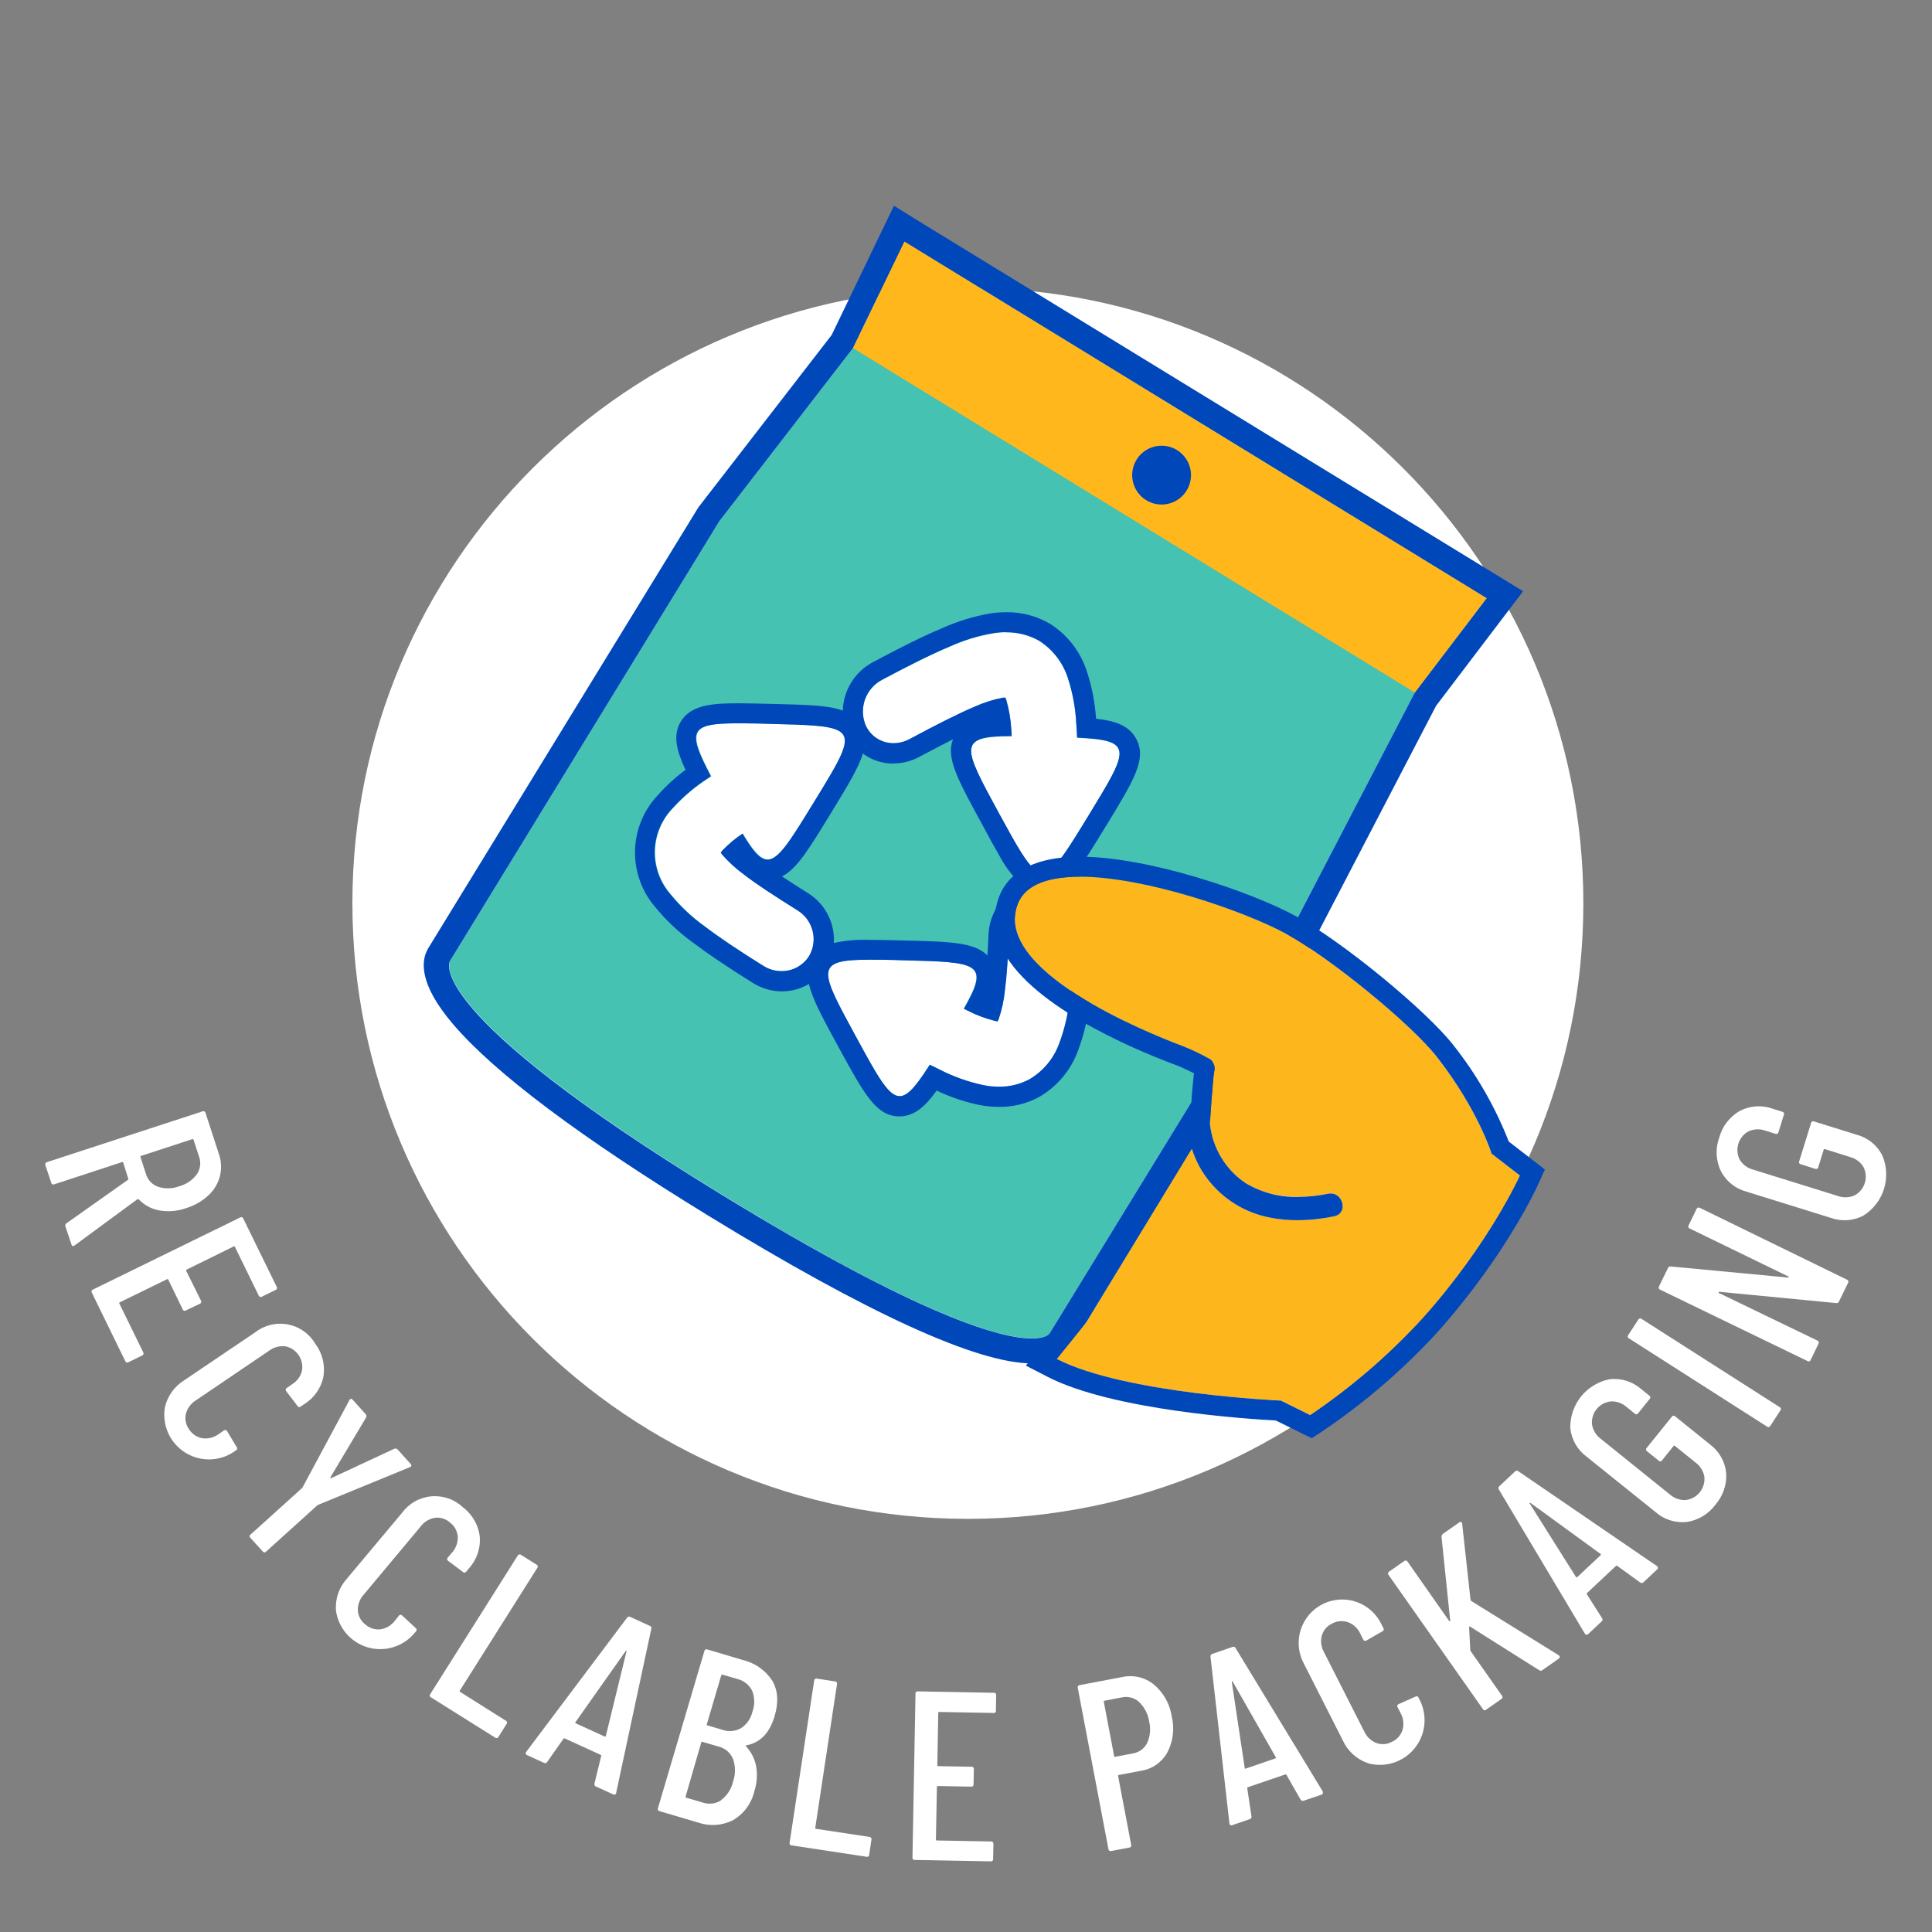 <svg width="180" height="180" viewBox="0 0 180 180" fill="none" xmlns="http://www.w3.org/2000/svg">
<rect x="0" y="0" width="180" height="180" fill="#808080" stroke="none"/>
<path d="M6.197 113.966L11.915 109.926C11.932 109.917 11.945 109.901 11.952 109.882C11.959 109.863 11.959 109.842 11.952 109.824L11.484 108.327C11.482 108.315 11.477 108.303 11.47 108.293C11.462 108.283 11.452 108.275 11.44 108.269C11.429 108.264 11.416 108.261 11.404 108.261C11.391 108.262 11.379 108.265 11.367 108.271L5.056 110.338C5.028 110.351 4.998 110.358 4.967 110.358C4.937 110.358 4.906 110.35 4.879 110.336C4.852 110.322 4.828 110.302 4.81 110.277C4.792 110.252 4.78 110.223 4.775 110.193L4.228 108.557C4.215 108.529 4.208 108.499 4.208 108.469C4.208 108.438 4.215 108.408 4.228 108.381C4.242 108.354 4.262 108.33 4.286 108.312C4.31 108.294 4.339 108.282 4.369 108.276L18.862 103.545C18.89 103.531 18.92 103.524 18.951 103.524C18.981 103.524 19.012 103.531 19.039 103.545C19.067 103.558 19.091 103.578 19.109 103.602C19.128 103.627 19.141 103.655 19.147 103.685L20.391 107.505C20.628 108.178 20.66 108.907 20.484 109.599C20.304 110.285 19.929 110.903 19.404 111.38C18.815 111.924 18.11 112.327 17.343 112.559C16.537 112.846 15.67 112.919 14.827 112.769C14.101 112.634 13.435 112.274 12.924 111.74C12.904 111.727 12.879 111.719 12.854 111.719C12.829 111.719 12.805 111.727 12.784 111.74L6.945 116.037L6.865 116.084C6.767 116.117 6.697 116.084 6.655 115.939L6.098 114.274C6.077 114.22 6.075 114.159 6.093 114.103C6.111 114.047 6.147 113.998 6.197 113.966ZM17.922 106.13L13.144 107.692C13.132 107.694 13.121 107.699 13.111 107.706C13.102 107.714 13.094 107.723 13.089 107.734C13.083 107.745 13.08 107.757 13.08 107.769C13.08 107.781 13.083 107.793 13.088 107.804L13.602 109.384C13.683 109.658 13.828 109.908 14.024 110.115C14.221 110.321 14.464 110.478 14.734 110.572C15.371 110.78 16.061 110.763 16.688 110.525C17.35 110.35 17.932 109.954 18.338 109.403C18.501 109.168 18.604 108.898 18.641 108.615C18.677 108.332 18.646 108.044 18.549 107.776L18.035 106.2C18.033 106.187 18.029 106.175 18.022 106.164C18.015 106.154 18.006 106.145 17.995 106.138C17.985 106.131 17.973 106.127 17.96 106.126C17.947 106.124 17.934 106.126 17.922 106.13Z" fill="white"/>
<path d="M24.103 120.703L21.887 116.168C21.883 116.156 21.876 116.146 21.867 116.137C21.858 116.129 21.847 116.122 21.836 116.119C21.824 116.115 21.811 116.114 21.799 116.116C21.787 116.118 21.775 116.123 21.765 116.131L17.389 118.286C17.378 118.29 17.368 118.296 17.359 118.304C17.351 118.313 17.344 118.323 17.34 118.334C17.336 118.345 17.335 118.357 17.336 118.369C17.337 118.381 17.341 118.393 17.347 118.403L18.722 121.171C18.738 121.196 18.749 121.225 18.753 121.255C18.756 121.286 18.753 121.316 18.743 121.345C18.733 121.374 18.717 121.4 18.695 121.422C18.674 121.443 18.648 121.46 18.619 121.47L17.319 122.092C17.294 122.109 17.265 122.12 17.234 122.125C17.204 122.129 17.173 122.126 17.144 122.116C17.114 122.106 17.088 122.089 17.067 122.067C17.045 122.045 17.029 122.018 17.02 121.989L15.678 119.221C15.674 119.209 15.667 119.199 15.658 119.19C15.649 119.182 15.639 119.175 15.627 119.172C15.615 119.168 15.602 119.167 15.59 119.169C15.578 119.171 15.567 119.176 15.557 119.184L11.162 121.334C11.15 121.338 11.14 121.344 11.132 121.353C11.123 121.361 11.117 121.371 11.113 121.382C11.109 121.394 11.107 121.406 11.108 121.418C11.11 121.429 11.114 121.441 11.12 121.451L13.341 125.986C13.358 126.012 13.369 126.041 13.373 126.072C13.378 126.103 13.375 126.134 13.365 126.164C13.355 126.193 13.338 126.22 13.316 126.242C13.294 126.264 13.267 126.28 13.238 126.29L11.971 126.912C11.945 126.928 11.915 126.939 11.885 126.943C11.854 126.946 11.823 126.943 11.794 126.933C11.765 126.923 11.738 126.907 11.716 126.886C11.694 126.864 11.677 126.838 11.667 126.809L8.562 120.446C8.544 120.42 8.532 120.391 8.527 120.36C8.522 120.329 8.525 120.297 8.535 120.267C8.545 120.237 8.562 120.211 8.585 120.189C8.607 120.167 8.635 120.151 8.665 120.142L22.369 113.433C22.394 113.415 22.423 113.404 22.453 113.4C22.484 113.396 22.515 113.399 22.544 113.409C22.573 113.419 22.6 113.435 22.621 113.457C22.643 113.48 22.659 113.506 22.668 113.536L25.777 119.885C25.794 119.91 25.806 119.939 25.81 119.97C25.814 120 25.811 120.031 25.801 120.06C25.791 120.09 25.774 120.116 25.752 120.137C25.73 120.159 25.703 120.175 25.674 120.184L24.407 120.806C24.381 120.823 24.352 120.835 24.321 120.839C24.29 120.843 24.259 120.84 24.229 120.83C24.2 120.82 24.173 120.803 24.151 120.781C24.129 120.759 24.113 120.733 24.103 120.703Z" fill="white"/>
<path d="M15.351 131.166C15.465 130.636 15.685 130.134 15.999 129.692C16.312 129.249 16.712 128.874 17.174 128.59L23.776 124.13C24.203 123.797 24.696 123.559 25.222 123.433C25.749 123.307 26.296 123.294 26.828 123.397C27.359 123.5 27.863 123.715 28.304 124.029C28.745 124.342 29.114 124.747 29.386 125.215C29.71 125.648 29.943 126.142 30.071 126.668C30.198 127.193 30.218 127.739 30.13 128.272C30.02 128.802 29.802 129.303 29.49 129.744C29.177 130.186 28.778 130.559 28.316 130.839L28.021 131.04C27.998 131.062 27.971 131.077 27.941 131.086C27.911 131.095 27.88 131.096 27.849 131.09C27.818 131.084 27.79 131.071 27.765 131.052C27.741 131.033 27.721 131.008 27.708 130.979L26.67 129.619C26.648 129.596 26.633 129.569 26.624 129.539C26.615 129.509 26.614 129.477 26.62 129.447C26.626 129.416 26.639 129.387 26.658 129.363C26.677 129.338 26.702 129.319 26.731 129.306L27.198 128.978C27.43 128.839 27.632 128.656 27.792 128.438C27.953 128.221 28.069 127.974 28.133 127.711C28.224 127.206 28.115 126.685 27.827 126.26C27.54 125.835 27.098 125.539 26.595 125.434C26.057 125.369 25.515 125.513 25.08 125.837L18.254 130.465C17.792 130.748 17.457 131.199 17.319 131.723C17.262 131.971 17.259 132.229 17.311 132.478C17.362 132.727 17.467 132.963 17.619 133.167C17.754 133.386 17.935 133.573 18.149 133.717C18.362 133.86 18.604 133.956 18.858 134C19.397 134.071 19.944 133.93 20.382 133.607L20.849 133.28C20.872 133.259 20.9 133.244 20.93 133.236C20.959 133.228 20.991 133.227 21.021 133.233C21.051 133.239 21.08 133.251 21.104 133.27C21.129 133.289 21.149 133.313 21.162 133.34L22.041 134.804C22.064 134.825 22.082 134.852 22.092 134.881C22.102 134.91 22.105 134.942 22.101 134.973C22.096 135.004 22.084 135.033 22.066 135.058C22.047 135.083 22.023 135.103 21.995 135.117L21.719 135.309C21.044 135.743 20.259 135.972 19.457 135.97C18.655 135.968 17.871 135.735 17.199 135.298C16.527 134.861 15.995 134.239 15.668 133.507C15.341 132.774 15.233 131.963 15.356 131.171L15.351 131.166Z" fill="white"/>
<path d="M23.364 142.953L28.129 138.651L28.199 138.558L32.556 130.442L32.608 130.367C32.687 130.297 32.771 130.311 32.86 130.413L34.062 131.746C34.104 131.786 34.132 131.839 34.141 131.897C34.149 131.955 34.138 132.013 34.108 132.064L30.789 137.632C30.78 137.644 30.775 137.658 30.775 137.672C30.775 137.686 30.78 137.7 30.789 137.712C30.799 137.72 30.813 137.725 30.826 137.725C30.84 137.725 30.853 137.72 30.864 137.712L36.74 134.977C36.794 134.953 36.854 134.948 36.911 134.962C36.968 134.977 37.018 135.01 37.054 135.056L38.26 136.393C38.367 136.515 38.349 136.613 38.195 136.688L29.657 140.194L29.559 140.25L24.8 144.552C24.781 144.576 24.757 144.596 24.729 144.609C24.702 144.623 24.672 144.63 24.641 144.63C24.61 144.63 24.58 144.623 24.552 144.609C24.525 144.596 24.501 144.576 24.482 144.552L23.341 143.289C23.313 143.27 23.291 143.244 23.276 143.213C23.261 143.182 23.255 143.148 23.257 143.114C23.259 143.08 23.271 143.048 23.289 143.019C23.308 142.991 23.334 142.968 23.364 142.953Z" fill="white"/>
<path d="M31.298 150.031C31.26 149.491 31.333 148.948 31.512 148.437C31.691 147.925 31.974 147.456 32.341 147.058L37.456 140.947C37.776 140.512 38.185 140.149 38.656 139.884C39.127 139.619 39.648 139.457 40.187 139.409C40.725 139.361 41.267 139.429 41.778 139.607C42.288 139.785 42.754 140.07 43.146 140.442C43.576 140.771 43.936 141.183 44.203 141.653C44.471 142.124 44.641 142.644 44.703 143.182C44.743 143.722 44.671 144.264 44.493 144.774C44.314 145.285 44.032 145.754 43.665 146.151L43.436 146.427C43.419 146.452 43.397 146.474 43.371 146.489C43.345 146.505 43.315 146.514 43.285 146.517C43.254 146.519 43.224 146.514 43.196 146.502C43.167 146.491 43.142 146.473 43.122 146.45L41.757 145.426C41.731 145.41 41.709 145.388 41.692 145.362C41.675 145.336 41.665 145.306 41.662 145.275C41.659 145.244 41.663 145.213 41.674 145.184C41.684 145.155 41.702 145.129 41.724 145.108L42.103 144.664C42.471 144.262 42.667 143.732 42.65 143.187C42.633 142.93 42.562 142.681 42.441 142.454C42.32 142.228 42.152 142.03 41.949 141.873C41.763 141.699 41.541 141.567 41.299 141.486C41.056 141.405 40.8 141.378 40.546 141.405C40.01 141.488 39.527 141.776 39.2 142.209L33.893 148.559C33.524 148.957 33.325 149.484 33.337 150.027C33.35 150.282 33.418 150.531 33.537 150.756C33.656 150.982 33.822 151.18 34.024 151.336C34.212 151.508 34.434 151.638 34.676 151.719C34.917 151.799 35.173 151.828 35.427 151.803C35.966 151.727 36.453 151.441 36.783 151.008L37.157 150.541C37.173 150.515 37.194 150.493 37.221 150.477C37.246 150.461 37.276 150.451 37.306 150.448C37.337 150.446 37.367 150.45 37.396 150.461C37.424 150.472 37.45 150.49 37.47 150.513L38.723 151.677C38.749 151.694 38.771 151.716 38.787 151.742C38.803 151.769 38.813 151.798 38.815 151.829C38.818 151.86 38.814 151.891 38.803 151.92C38.791 151.948 38.774 151.974 38.751 151.995L38.531 152.252C38.001 152.847 37.312 153.278 36.544 153.492C35.777 153.707 34.964 153.697 34.202 153.463C33.44 153.229 32.762 152.781 32.247 152.173C31.732 151.565 31.403 150.821 31.298 150.031Z" fill="white"/>
<path d="M40.097 157.82L48.232 144.935C48.245 144.907 48.264 144.882 48.287 144.862C48.311 144.843 48.339 144.829 48.369 144.822C48.399 144.815 48.43 144.816 48.46 144.823C48.49 144.83 48.518 144.845 48.541 144.865L49.986 145.772C50.014 145.784 50.039 145.803 50.059 145.827C50.078 145.851 50.092 145.879 50.099 145.909C50.106 145.939 50.105 145.97 50.098 146C50.09 146.03 50.076 146.057 50.056 146.081L42.842 157.507C42.833 157.517 42.827 157.528 42.824 157.54C42.821 157.552 42.821 157.565 42.823 157.577C42.826 157.59 42.832 157.601 42.84 157.611C42.848 157.621 42.858 157.628 42.87 157.633L47.124 160.312C47.153 160.325 47.178 160.343 47.197 160.367C47.217 160.391 47.231 160.419 47.237 160.449C47.244 160.479 47.244 160.51 47.236 160.54C47.229 160.57 47.215 160.598 47.194 160.621L46.442 161.818C46.429 161.846 46.41 161.871 46.386 161.891C46.361 161.91 46.333 161.924 46.303 161.931C46.272 161.938 46.241 161.937 46.211 161.93C46.18 161.922 46.152 161.908 46.129 161.888L40.167 158.148C40.136 158.136 40.108 158.117 40.085 158.092C40.063 158.067 40.048 158.036 40.041 158.004C40.034 157.971 40.035 157.937 40.045 157.905C40.055 157.873 40.073 157.844 40.097 157.82Z" fill="white"/>
<path d="M55.386 166.166L56.008 163.613C56.015 163.602 56.018 163.589 56.018 163.576C56.018 163.562 56.015 163.549 56.008 163.538C55.993 163.515 55.972 163.497 55.947 163.487L52.618 161.967C52.592 161.958 52.564 161.958 52.538 161.967C52.526 161.97 52.514 161.976 52.505 161.984C52.495 161.992 52.487 162.002 52.482 162.014L50.981 164.151C50.968 164.178 50.949 164.201 50.925 164.221C50.902 164.24 50.875 164.254 50.846 164.262C50.817 164.27 50.786 164.271 50.757 164.267C50.727 164.262 50.698 164.251 50.673 164.235L49.111 163.524C49.081 163.514 49.054 163.497 49.032 163.474C49.01 163.451 48.994 163.424 48.985 163.393C48.979 163.362 48.98 163.331 48.987 163.3C48.994 163.269 49.008 163.241 49.027 163.216L58.415 150.728C58.446 150.676 58.495 150.639 58.553 150.623C58.61 150.607 58.672 150.615 58.724 150.644L60.538 151.476C60.567 151.484 60.593 151.499 60.616 151.518C60.639 151.537 60.658 151.561 60.671 151.588C60.684 151.614 60.692 151.644 60.693 151.674C60.694 151.703 60.689 151.733 60.678 151.761L57.405 167.04V167.082C57.397 167.109 57.382 167.133 57.363 167.153C57.344 167.173 57.32 167.188 57.294 167.198C57.268 167.207 57.24 167.211 57.212 167.208C57.184 167.205 57.158 167.195 57.134 167.18L55.545 166.456C55.515 166.448 55.487 166.434 55.463 166.415C55.438 166.396 55.418 166.372 55.403 166.345C55.389 166.318 55.379 166.288 55.376 166.257C55.373 166.226 55.376 166.195 55.386 166.166ZM53.632 160.555L56.344 161.794C56.386 161.794 56.419 161.794 56.442 161.743L58.368 153.86C58.368 153.828 58.368 153.809 58.368 153.804C58.368 153.8 58.336 153.804 58.308 153.804L53.632 160.425C53.581 160.499 53.59 160.537 53.632 160.555Z" fill="white"/>
<path d="M68.28 169.588C67.782 169.838 67.24 169.985 66.684 170.022C66.129 170.059 65.571 169.985 65.045 169.803L61.454 168.742C61.423 168.737 61.394 168.726 61.369 168.708C61.343 168.69 61.322 168.667 61.307 168.64C61.292 168.613 61.284 168.583 61.283 168.552C61.282 168.521 61.287 168.49 61.3 168.461L65.625 153.828C65.629 153.797 65.64 153.768 65.658 153.742C65.676 153.717 65.699 153.696 65.727 153.681C65.754 153.667 65.784 153.659 65.816 153.658C65.847 153.658 65.877 153.664 65.905 153.678L69.178 154.651C70.313 154.914 71.304 155.603 71.946 156.577C72.479 157.479 72.558 158.582 72.17 159.887C71.712 161.445 70.844 162.351 69.566 162.603C69.482 162.603 69.463 162.659 69.51 162.706C69.987 163.219 70.311 163.856 70.445 164.544C70.58 165.324 70.524 166.127 70.281 166.881C70.152 167.446 69.907 167.978 69.563 168.443C69.219 168.909 68.782 169.299 68.28 169.588ZM67.168 167.718C67.739 167.298 68.139 166.685 68.294 165.993C68.536 165.309 68.536 164.563 68.294 163.88C68.177 163.595 67.994 163.343 67.761 163.142C67.528 162.942 67.251 162.799 66.952 162.725L65.442 162.281C65.431 162.275 65.419 162.273 65.407 162.273C65.395 162.273 65.383 162.277 65.373 162.283C65.362 162.289 65.353 162.297 65.346 162.307C65.34 162.318 65.336 162.329 65.335 162.341L63.876 167.377C63.871 167.388 63.868 167.4 63.869 167.413C63.869 167.425 63.872 167.437 63.878 167.448C63.884 167.459 63.892 167.468 63.903 167.475C63.913 167.483 63.925 167.487 63.937 167.489L65.424 167.924C65.712 168.029 66.019 168.066 66.324 168.034C66.629 168.001 66.922 167.9 67.181 167.737L67.168 167.718ZM67.2 156.076L65.854 160.64C65.849 160.651 65.846 160.663 65.846 160.676C65.847 160.688 65.85 160.7 65.856 160.711C65.862 160.722 65.87 160.731 65.88 160.738C65.891 160.745 65.902 160.75 65.915 160.752L67.294 161.159C67.579 161.261 67.882 161.301 68.184 161.275C68.486 161.249 68.779 161.158 69.042 161.009C69.582 160.648 69.964 160.095 70.108 159.461C70.337 158.833 70.325 158.142 70.076 157.521C69.938 157.245 69.741 157.004 69.498 156.814C69.255 156.624 68.974 156.49 68.673 156.422L67.294 156.016C67.273 156.016 67.252 156.024 67.237 156.039C67.223 156.054 67.214 156.074 67.214 156.095L67.2 156.076Z" fill="white"/>
<path d="M73.568 171.673L75.854 156.581C75.854 156.551 75.862 156.521 75.875 156.494C75.889 156.467 75.909 156.443 75.934 156.425C75.958 156.407 75.987 156.394 76.016 156.389C76.046 156.384 76.077 156.386 76.107 156.394L77.794 156.652C77.825 156.652 77.855 156.659 77.882 156.673C77.909 156.687 77.933 156.707 77.951 156.731C77.969 156.756 77.981 156.784 77.987 156.814C77.992 156.844 77.99 156.875 77.981 156.904L75.957 170.285C75.953 170.297 75.953 170.309 75.954 170.321C75.957 170.333 75.961 170.345 75.969 170.355C75.976 170.365 75.985 170.373 75.996 170.379C76.007 170.384 76.019 170.387 76.032 170.388L81.002 171.14C81.032 171.141 81.062 171.149 81.09 171.164C81.117 171.178 81.14 171.198 81.158 171.223C81.176 171.248 81.188 171.277 81.194 171.307C81.199 171.337 81.197 171.368 81.189 171.398L80.978 172.8C80.978 172.831 80.971 172.862 80.957 172.889C80.943 172.917 80.922 172.941 80.897 172.959C80.872 172.977 80.843 172.99 80.813 172.994C80.782 172.999 80.751 172.997 80.721 172.987L73.755 171.931C73.724 171.931 73.693 171.923 73.666 171.909C73.638 171.895 73.614 171.875 73.596 171.85C73.578 171.825 73.566 171.796 73.561 171.765C73.556 171.734 73.558 171.703 73.568 171.673Z" fill="white"/>
<path d="M92.555 159.592L87.51 159.499C87.449 159.499 87.416 159.527 87.416 159.588L87.328 164.455C87.325 164.467 87.326 164.48 87.329 164.492C87.333 164.504 87.339 164.515 87.348 164.524C87.357 164.533 87.368 164.54 87.379 164.544C87.391 164.549 87.404 164.55 87.416 164.548L90.511 164.604C90.542 164.6 90.573 164.603 90.603 164.613C90.632 164.624 90.658 164.641 90.68 164.663C90.701 164.685 90.717 164.712 90.726 164.742C90.735 164.772 90.737 164.803 90.731 164.833L90.703 166.236C90.707 166.267 90.704 166.298 90.694 166.327C90.684 166.356 90.667 166.383 90.644 166.404C90.622 166.426 90.595 166.441 90.566 166.45C90.536 166.459 90.505 166.461 90.474 166.456L87.379 166.4C87.367 166.398 87.355 166.399 87.343 166.403C87.332 166.407 87.321 166.414 87.313 166.422C87.304 166.431 87.298 166.441 87.294 166.453C87.29 166.464 87.289 166.476 87.29 166.488L87.197 171.379C87.197 171.44 87.225 171.472 87.285 171.472L92.335 171.566C92.484 171.566 92.555 171.645 92.555 171.795L92.527 173.198C92.531 173.228 92.528 173.259 92.517 173.289C92.507 173.318 92.49 173.344 92.468 173.366C92.446 173.387 92.418 173.403 92.389 173.412C92.359 173.421 92.328 173.423 92.297 173.417L85.233 173.286C85.202 173.291 85.171 173.287 85.142 173.277C85.113 173.267 85.086 173.25 85.065 173.228C85.043 173.205 85.028 173.178 85.019 173.149C85.01 173.119 85.008 173.088 85.013 173.057L85.294 157.802C85.29 157.771 85.293 157.74 85.303 157.711C85.313 157.681 85.33 157.655 85.353 157.634C85.375 157.612 85.402 157.596 85.431 157.587C85.461 157.578 85.493 157.576 85.523 157.582L92.592 157.713C92.623 157.709 92.654 157.712 92.683 157.722C92.712 157.732 92.739 157.749 92.76 157.771C92.782 157.794 92.797 157.821 92.806 157.851C92.815 157.88 92.817 157.911 92.812 157.942L92.784 159.345C92.793 159.377 92.794 159.412 92.787 159.445C92.779 159.478 92.763 159.509 92.74 159.534C92.716 159.559 92.687 159.577 92.655 159.587C92.622 159.598 92.588 159.599 92.555 159.592Z" fill="white"/>
<path d="M107.516 156.951C108.418 157.716 109.009 158.786 109.175 159.957C109.444 161.079 109.294 162.261 108.755 163.281C108.503 163.731 108.153 164.118 107.73 164.412C107.307 164.706 106.823 164.9 106.314 164.978L104.243 165.371C104.182 165.371 104.159 165.418 104.173 165.479L105.388 171.87C105.398 171.899 105.402 171.93 105.398 171.961C105.394 171.992 105.383 172.021 105.366 172.047C105.348 172.073 105.325 172.094 105.299 172.11C105.272 172.125 105.242 172.134 105.211 172.136L103.532 172.454C103.503 172.464 103.472 172.466 103.442 172.462C103.412 172.457 103.383 172.446 103.358 172.429C103.333 172.412 103.312 172.389 103.297 172.363C103.281 172.337 103.272 172.307 103.27 172.277L100.414 157.259C100.404 157.23 100.402 157.2 100.406 157.169C100.411 157.139 100.422 157.111 100.439 157.085C100.456 157.06 100.479 157.039 100.505 157.024C100.531 157.009 100.561 157 100.591 156.998L104.537 156.25C105.055 156.134 105.591 156.136 106.107 156.258C106.623 156.379 107.105 156.616 107.516 156.951ZM106.875 162.393C107.162 161.771 107.229 161.071 107.067 160.406C106.967 159.71 106.638 159.067 106.132 158.578C105.922 158.382 105.667 158.24 105.391 158.164C105.114 158.087 104.823 158.079 104.542 158.138L102.91 158.452C102.898 158.452 102.886 158.454 102.875 158.46C102.864 158.466 102.855 158.474 102.848 158.484C102.841 158.495 102.837 158.506 102.835 158.518C102.834 158.531 102.836 158.543 102.84 158.555L103.799 163.604C103.799 163.665 103.845 163.688 103.906 163.674L105.538 163.365C105.822 163.322 106.092 163.21 106.324 163.041C106.557 162.872 106.746 162.65 106.875 162.393Z" fill="white"/>
<path d="M121.168 167.662L119.868 165.38C119.866 165.367 119.859 165.355 119.85 165.345C119.841 165.335 119.829 165.328 119.816 165.324C119.789 165.317 119.76 165.317 119.732 165.324L116.272 166.507C116.246 166.514 116.222 166.531 116.207 166.554C116.2 166.565 116.196 166.578 116.196 166.591C116.196 166.605 116.2 166.617 116.207 166.629L116.595 169.219C116.603 169.248 116.606 169.278 116.601 169.308C116.597 169.338 116.587 169.366 116.571 169.392C116.555 169.417 116.534 169.439 116.509 169.456C116.484 169.473 116.456 169.485 116.427 169.49L114.814 170.042C114.785 170.056 114.754 170.063 114.723 170.063C114.691 170.063 114.66 170.056 114.631 170.042C114.605 170.024 114.583 170.001 114.567 169.973C114.552 169.945 114.543 169.914 114.543 169.883L112.78 154.361C112.769 154.302 112.78 154.241 112.812 154.191C112.845 154.14 112.895 154.104 112.953 154.089L114.823 153.444C114.85 153.431 114.879 153.424 114.909 153.422C114.939 153.421 114.969 153.425 114.997 153.436C115.025 153.446 115.051 153.462 115.072 153.483C115.094 153.504 115.111 153.529 115.122 153.556L123.239 166.909V166.951C123.251 166.976 123.257 167.003 123.257 167.031C123.256 167.059 123.25 167.086 123.238 167.11C123.226 167.135 123.208 167.157 123.186 167.174C123.165 167.191 123.139 167.203 123.112 167.208L121.453 167.774C121.4 167.793 121.342 167.792 121.289 167.771C121.237 167.751 121.194 167.712 121.168 167.662ZM116.025 164.787L118.83 163.823C118.872 163.823 118.881 163.772 118.863 163.716L114.846 156.67C114.822 156.645 114.803 156.636 114.79 156.642C114.79 156.642 114.767 156.642 114.762 156.698L115.969 164.726C115.969 164.782 115.997 164.801 116.039 164.787H116.025Z" fill="white"/>
<path d="M127.437 164.268C126.923 164.091 126.45 163.81 126.048 163.443C125.646 163.077 125.323 162.632 125.1 162.136L121.495 155.029C121.233 154.553 121.069 154.028 121.013 153.487C120.958 152.946 121.012 152.399 121.173 151.879C121.333 151.359 121.597 150.877 121.947 150.461C122.298 150.045 122.729 149.704 123.214 149.458C123.7 149.213 124.23 149.067 124.772 149.03C125.315 148.994 125.86 149.066 126.374 149.245C126.888 149.423 127.361 149.703 127.764 150.068C128.168 150.433 128.494 150.875 128.723 151.368L128.887 151.686C128.904 151.712 128.916 151.741 128.92 151.771C128.925 151.802 128.922 151.833 128.913 151.863C128.903 151.892 128.887 151.919 128.865 151.941C128.844 151.963 128.817 151.98 128.788 151.99L127.306 152.841C127.281 152.859 127.252 152.87 127.221 152.875C127.191 152.879 127.159 152.877 127.13 152.867C127.101 152.858 127.074 152.841 127.052 152.82C127.03 152.798 127.013 152.772 127.002 152.743L126.741 152.219C126.518 151.723 126.108 151.335 125.6 151.139C125.358 151.053 125.101 151.019 124.846 151.04C124.59 151.061 124.342 151.136 124.118 151.261C123.884 151.366 123.677 151.521 123.51 151.715C123.343 151.909 123.22 152.137 123.15 152.383C123.015 152.907 123.089 153.464 123.356 153.935L127.096 161.303C127.318 161.798 127.724 162.187 128.227 162.388C128.466 162.477 128.722 162.513 128.977 162.493C129.231 162.473 129.478 162.397 129.7 162.271C129.933 162.165 130.141 162.009 130.31 161.816C130.479 161.622 130.604 161.395 130.677 161.149C130.819 160.623 130.748 160.062 130.481 159.588L130.214 159.069C130.197 159.043 130.185 159.014 130.181 158.984C130.176 158.953 130.179 158.922 130.188 158.892C130.198 158.863 130.214 158.836 130.236 158.814C130.257 158.792 130.283 158.775 130.312 158.765L131.865 158.073C131.89 158.055 131.92 158.044 131.951 158.04C131.981 158.036 132.013 158.039 132.042 158.049C132.072 158.059 132.098 158.075 132.12 158.097C132.142 158.119 132.159 158.146 132.169 158.176L132.318 158.475C132.663 159.198 132.792 160.005 132.69 160.8C132.587 161.594 132.257 162.343 131.74 162.954C131.222 163.566 130.539 164.015 129.773 164.248C129.006 164.481 128.189 164.488 127.418 164.268H127.437Z" fill="white"/>
<path d="M138.148 159.218L129.368 146.735C129.347 146.712 129.332 146.685 129.324 146.656C129.315 146.626 129.314 146.595 129.319 146.565C129.324 146.534 129.337 146.506 129.355 146.481C129.373 146.456 129.397 146.436 129.424 146.422L130.827 145.44C130.849 145.419 130.877 145.404 130.906 145.396C130.936 145.387 130.967 145.386 130.997 145.391C131.027 145.397 131.056 145.409 131.081 145.427C131.105 145.445 131.126 145.469 131.14 145.496L135.006 151.013C135.006 151.046 135.058 151.06 135.086 151.05C135.114 151.041 135.123 151.008 135.109 150.966L134.305 143.191C134.301 143.137 134.311 143.082 134.334 143.032C134.357 142.982 134.392 142.939 134.436 142.906L135.941 141.849C135.965 141.823 135.996 141.804 136.03 141.797C136.065 141.79 136.101 141.794 136.133 141.808C136.165 141.823 136.191 141.848 136.208 141.879C136.225 141.91 136.232 141.945 136.227 141.98L137.007 149.059C137.021 149.104 137.049 149.143 137.087 149.171L145.213 154.211L145.283 154.272C145.353 154.37 145.33 154.454 145.222 154.534L143.698 155.604C143.655 155.64 143.601 155.659 143.546 155.659C143.49 155.659 143.437 155.64 143.394 155.604L136.979 151.555C136.923 151.504 136.891 151.518 136.872 151.602L136.984 153.748C136.984 153.748 136.984 153.804 137.031 153.851L139.934 157.984C139.955 158.006 139.97 158.033 139.978 158.062C139.987 158.092 139.989 158.122 139.983 158.152C139.978 158.182 139.965 158.21 139.947 158.235C139.929 158.259 139.905 158.279 139.878 158.293L138.475 159.274C138.453 159.299 138.425 159.318 138.394 159.328C138.363 159.339 138.329 159.342 138.296 159.336C138.264 159.331 138.233 159.317 138.207 159.296C138.181 159.276 138.161 159.249 138.148 159.218Z" fill="white"/>
<path d="M152.81 147.436L150.683 145.894C150.675 145.883 150.664 145.875 150.651 145.871C150.639 145.867 150.625 145.867 150.613 145.87C150.584 145.874 150.558 145.887 150.538 145.908L147.873 148.409C147.851 148.426 147.836 148.451 147.831 148.479C147.827 148.492 147.828 148.505 147.832 148.518C147.836 148.53 147.844 148.541 147.854 148.549L149.257 150.756C149.276 150.779 149.29 150.805 149.298 150.834C149.306 150.862 149.308 150.892 149.304 150.922C149.3 150.951 149.29 150.98 149.275 151.005C149.26 151.03 149.239 151.052 149.215 151.069L147.971 152.238C147.95 152.261 147.924 152.279 147.895 152.291C147.866 152.302 147.834 152.306 147.803 152.304C147.771 152.299 147.741 152.287 147.715 152.268C147.689 152.25 147.667 152.225 147.653 152.196L139.649 138.782C139.614 138.734 139.599 138.674 139.607 138.615C139.615 138.556 139.645 138.502 139.691 138.465L141.145 137.099C141.164 137.076 141.187 137.056 141.213 137.042C141.24 137.028 141.269 137.019 141.299 137.017C141.329 137.015 141.359 137.019 141.387 137.029C141.416 137.039 141.441 137.055 141.463 137.076L154.362 145.898L154.395 145.931C154.417 145.948 154.435 145.969 154.448 145.994C154.46 146.019 154.467 146.046 154.467 146.074C154.467 146.101 154.46 146.129 154.448 146.153C154.435 146.178 154.417 146.2 154.395 146.216L153.119 147.418C153.078 147.458 153.025 147.482 152.968 147.485C152.911 147.489 152.855 147.471 152.81 147.436ZM146.952 146.936L149.126 144.893C149.159 144.86 149.154 144.823 149.126 144.781L142.581 140.017C142.552 140.017 142.529 140.017 142.52 140.017C142.515 140.027 142.512 140.038 142.512 140.049C142.512 140.061 142.515 140.072 142.52 140.082L146.826 146.918C146.882 146.96 146.919 146.964 146.952 146.936Z" fill="white"/>
<path d="M157.139 141.798C156.616 141.853 156.086 141.799 155.584 141.638C155.083 141.477 154.62 141.213 154.227 140.863L147.826 135.72C147.402 135.408 147.047 135.012 146.785 134.555C146.522 134.099 146.358 133.593 146.302 133.069C146.275 131.995 146.63 130.946 147.303 130.108C147.977 129.271 148.926 128.7 149.981 128.497C150.51 128.439 151.044 128.492 151.551 128.653C152.057 128.814 152.525 129.079 152.922 129.432L153.661 130.026C153.687 130.041 153.71 130.063 153.726 130.088C153.743 130.114 153.753 130.144 153.756 130.174C153.759 130.204 153.755 130.235 153.744 130.264C153.734 130.292 153.716 130.318 153.694 130.339L152.623 131.667C152.608 131.693 152.587 131.716 152.561 131.733C152.535 131.75 152.506 131.76 152.476 131.764C152.445 131.768 152.414 131.764 152.386 131.754C152.357 131.743 152.331 131.726 152.31 131.704L151.538 131.082C151.131 130.722 150.599 130.537 150.056 130.568C149.544 130.628 149.076 130.886 148.751 131.287C148.427 131.688 148.273 132.2 148.322 132.714C148.411 133.251 148.706 133.732 149.145 134.056L155.578 139.236C155.987 139.596 156.52 139.782 157.065 139.755C157.576 139.691 158.042 139.432 158.365 139.03C158.688 138.629 158.842 138.117 158.794 137.604C158.707 137.066 158.411 136.584 157.972 136.262L156.05 134.715C156.043 134.705 156.033 134.697 156.022 134.692C156.011 134.687 155.999 134.684 155.987 134.684C155.975 134.684 155.963 134.687 155.952 134.692C155.941 134.697 155.931 134.705 155.924 134.715L154.853 136.052C154.837 136.078 154.815 136.101 154.789 136.117C154.763 136.134 154.733 136.144 154.702 136.147C154.672 136.15 154.64 136.146 154.611 136.135C154.582 136.125 154.556 136.107 154.535 136.085L153.455 135.215C153.429 135.199 153.406 135.178 153.389 135.152C153.372 135.126 153.361 135.096 153.358 135.065C153.354 135.035 153.358 135.003 153.368 134.974C153.378 134.945 153.396 134.919 153.418 134.897L155.755 131.999C155.771 131.972 155.793 131.949 155.819 131.932C155.845 131.915 155.874 131.905 155.905 131.901C155.936 131.897 155.967 131.901 155.996 131.911C156.026 131.922 156.052 131.939 156.073 131.961L159.304 134.565C159.729 134.878 160.083 135.277 160.345 135.735C160.606 136.193 160.77 136.701 160.824 137.226C160.895 138.309 160.534 139.377 159.818 140.194C159.501 140.626 159.1 140.99 158.64 141.266C158.18 141.541 157.67 141.722 157.139 141.798Z" fill="white"/>
<path d="M164.625 132.91L151.768 124.696C151.739 124.683 151.714 124.665 151.695 124.641C151.675 124.617 151.661 124.589 151.654 124.559C151.648 124.529 151.648 124.498 151.655 124.468C151.663 124.438 151.677 124.41 151.697 124.387L152.633 122.952C152.645 122.923 152.665 122.898 152.689 122.879C152.713 122.859 152.741 122.845 152.772 122.839C152.802 122.832 152.834 122.832 152.864 122.84C152.894 122.847 152.922 122.861 152.946 122.882L165.803 131.096C165.831 131.108 165.856 131.127 165.876 131.151C165.895 131.175 165.909 131.203 165.916 131.233C165.923 131.263 165.923 131.294 165.915 131.324C165.908 131.354 165.893 131.381 165.873 131.405L164.938 132.845C164.925 132.873 164.905 132.897 164.881 132.916C164.856 132.935 164.828 132.949 164.798 132.955C164.767 132.961 164.736 132.961 164.706 132.953C164.676 132.945 164.648 132.93 164.625 132.91Z" fill="white"/>
<path d="M157.331 114.148L158.065 112.633C158.076 112.605 158.093 112.578 158.115 112.557C158.137 112.535 158.163 112.519 158.193 112.509C158.222 112.499 158.253 112.496 158.283 112.5C158.314 112.504 158.343 112.514 158.369 112.531L172.073 119.221C172.102 119.23 172.13 119.246 172.152 119.268C172.175 119.29 172.192 119.316 172.203 119.346C172.213 119.375 172.216 119.407 172.212 119.438C172.209 119.469 172.197 119.499 172.18 119.525L171.334 121.259C171.312 121.31 171.274 121.351 171.225 121.377C171.177 121.404 171.122 121.413 171.067 121.404L160.174 120.352C160.167 120.351 160.159 120.351 160.152 120.353C160.145 120.355 160.139 120.358 160.133 120.362C160.127 120.367 160.123 120.372 160.119 120.379C160.116 120.385 160.114 120.392 160.113 120.399C160.11 120.412 160.111 120.426 160.117 120.438C160.123 120.45 160.133 120.459 160.146 120.465L169.319 124.897C169.348 124.906 169.375 124.922 169.397 124.943C169.419 124.965 169.436 124.991 169.446 125.02C169.456 125.05 169.459 125.081 169.455 125.111C169.45 125.142 169.439 125.171 169.422 125.196L168.697 126.702C168.688 126.731 168.672 126.758 168.65 126.78C168.629 126.802 168.602 126.819 168.573 126.829C168.544 126.839 168.513 126.842 168.483 126.837C168.452 126.833 168.423 126.822 168.398 126.804L154.671 120.156C154.642 120.147 154.615 120.131 154.593 120.109C154.571 120.088 154.554 120.062 154.544 120.033C154.533 120.004 154.53 119.973 154.533 119.943C154.537 119.912 154.547 119.883 154.563 119.857L155.4 118.141C155.422 118.09 155.46 118.048 155.508 118.022C155.557 117.996 155.613 117.986 155.667 117.996L166.57 119.025C166.616 119.025 166.644 119.025 166.649 118.992C166.654 118.959 166.649 118.936 166.598 118.917L157.434 114.462C157.403 114.452 157.375 114.436 157.352 114.413C157.328 114.39 157.311 114.362 157.301 114.332C157.291 114.301 157.288 114.268 157.294 114.236C157.299 114.204 157.312 114.174 157.331 114.148Z" fill="white"/>
<path d="M173.62 113.251C173.155 113.497 172.644 113.643 172.119 113.68C171.594 113.717 171.067 113.644 170.572 113.466L162.722 111.025C162.213 110.891 161.737 110.652 161.326 110.324C160.914 109.995 160.576 109.584 160.333 109.118C160.1 108.635 159.966 108.11 159.939 107.574C159.911 107.039 159.991 106.503 160.174 105.999C160.312 105.48 160.551 104.993 160.878 104.566C161.204 104.139 161.612 103.781 162.077 103.512C162.546 103.263 163.062 103.115 163.592 103.078C164.122 103.041 164.654 103.116 165.153 103.297L166.051 103.577C166.081 103.582 166.111 103.593 166.136 103.611C166.162 103.629 166.182 103.652 166.197 103.679C166.212 103.707 166.219 103.737 166.22 103.768C166.221 103.799 166.214 103.83 166.2 103.858L165.695 105.485C165.69 105.516 165.678 105.545 165.66 105.57C165.642 105.596 165.618 105.617 165.59 105.631C165.563 105.646 165.532 105.654 165.501 105.654C165.469 105.655 165.438 105.648 165.41 105.634L164.475 105.34C163.963 105.154 163.399 105.178 162.904 105.405C162.452 105.651 162.114 106.064 161.96 106.555C161.806 107.046 161.85 107.578 162.081 108.038C162.362 108.502 162.813 108.838 163.339 108.973L171.226 111.427C171.738 111.614 172.302 111.592 172.797 111.366C173.25 111.12 173.588 110.706 173.741 110.214C173.893 109.722 173.848 109.189 173.615 108.73C173.336 108.264 172.884 107.928 172.358 107.794L170.02 107.06C170.009 107.055 169.996 107.053 169.984 107.053C169.972 107.053 169.96 107.057 169.949 107.063C169.938 107.069 169.928 107.077 169.921 107.087C169.914 107.097 169.91 107.109 169.908 107.121L169.403 108.748C169.398 108.778 169.386 108.807 169.368 108.832C169.35 108.857 169.326 108.877 169.299 108.892C169.272 108.906 169.242 108.914 169.212 108.915C169.181 108.916 169.15 108.91 169.122 108.898L167.771 108.468C167.741 108.463 167.712 108.451 167.687 108.433C167.662 108.415 167.642 108.391 167.628 108.364C167.614 108.337 167.606 108.307 167.606 108.276C167.606 108.245 167.613 108.215 167.626 108.187L168.734 104.629C168.739 104.599 168.751 104.57 168.769 104.545C168.787 104.52 168.811 104.5 168.838 104.486C168.865 104.472 168.895 104.465 168.926 104.464C168.957 104.464 168.987 104.471 169.015 104.484L172.979 105.719C173.49 105.852 173.966 106.092 174.377 106.422C174.788 106.752 175.124 107.166 175.364 107.636C175.79 108.625 175.849 109.734 175.529 110.763C175.209 111.792 174.532 112.672 173.62 113.246V113.251Z" fill="white"/>
<path d="M90.175 141.508C121.844 141.508 147.518 115.835 147.518 84.165C147.518 52.496 121.844 26.823 90.175 26.823C58.505 26.823 32.832 52.496 32.832 84.165C32.832 115.835 58.505 141.508 90.175 141.508Z" fill="white"/>
<path d="M84.265 22.512L138.499 55.735L131.813 64.52L117.371 92.291L97.781 124.238C97.781 124.238 95.215 128.445 67.172 111.245C39.13 94.044 41.925 89.537 41.925 89.537L67.008 48.577L79.473 32.433L84.265 22.512Z" fill="#45C2B1"/>
<path d="M84.265 22.512L138.499 55.735L131.813 64.52L117.371 92.291L97.782 124.238C97.782 124.238 97.506 124.705 96.145 124.705C93.34 124.705 86.023 122.812 67.158 111.263C39.106 94.082 41.911 89.556 41.911 89.556L67.009 48.577L79.473 32.433L84.265 22.512ZM83.288 19.169L82.161 21.507L77.486 31.208L65.157 47.151L65.082 47.249L65.012 47.356L39.915 88.317C39.19 89.495 39.013 91.693 42.253 95.47C46.143 100.005 54.114 105.985 65.952 113.236C80.88 122.386 91.04 127.024 96.145 127.024C98.483 127.024 99.418 126.042 99.773 125.458L119.354 93.507L119.396 93.436L119.433 93.366L133.796 65.759L140.341 57.142L141.903 55.085L139.701 53.734L85.49 20.539L83.288 19.169Z" fill="#0047BA"/>
<path d="M84.265 22.512L138.499 55.735L131.813 64.52L79.473 32.433L84.265 22.512Z" fill="#FFB71B"/>
<path d="M110.559 45.697C110.276 46.159 109.863 46.527 109.371 46.754C108.879 46.981 108.331 47.057 107.795 46.972C107.26 46.888 106.762 46.646 106.364 46.279C105.966 45.911 105.686 45.434 105.559 44.907C105.432 44.38 105.465 43.828 105.652 43.319C105.839 42.811 106.173 42.369 106.611 42.051C107.049 41.732 107.572 41.55 108.113 41.528C108.654 41.507 109.19 41.646 109.652 41.928C109.959 42.116 110.226 42.363 110.438 42.654C110.65 42.945 110.802 43.275 110.887 43.625C110.971 43.975 110.985 44.338 110.929 44.693C110.873 45.049 110.747 45.39 110.559 45.697Z" fill="#0047BA"/>
<path d="M96.889 59.746C95.602 59.016 94.102 58.752 92.643 58.998C91.207 59.23 89.807 59.653 88.482 60.256C86.678 61.013 84.602 62.06 82.175 63.355C81.433 63.746 80.864 64.403 80.584 65.194C80.305 65.985 80.333 66.853 80.665 67.624C80.838 67.985 81.083 68.307 81.386 68.569C81.689 68.831 82.043 69.027 82.426 69.145C82.808 69.263 83.211 69.301 83.609 69.255C84.007 69.21 84.391 69.083 84.737 68.882C87.248 67.544 89.291 66.507 90.815 65.857C91.657 65.476 92.54 65.195 93.448 65.02C93.519 65.016 93.591 65.016 93.663 65.02C93.663 65.076 93.695 65.085 93.747 65.221C94.005 66.107 94.162 67.02 94.214 67.942C94.214 68.147 94.238 68.377 94.252 68.601C89.179 68.601 89.665 69.536 93.064 75.782C93.504 76.587 93.887 77.288 94.242 77.919C97.108 83.02 97.543 82.337 101.419 75.988C105.187 69.821 105.683 68.975 100.348 68.746C100.348 68.306 100.302 67.881 100.274 67.479C100.205 66.025 99.942 64.586 99.493 63.201C99.044 61.79 98.122 60.577 96.884 59.765L96.889 59.746ZM78.15 68.087C77.243 67.577 75.228 67.53 71.838 67.446C64.447 67.259 63.6 67.25 66.27 72.323L66.017 72.491C64.794 73.276 63.68 74.22 62.703 75.296C61.667 76.364 61.072 77.783 61.034 79.271C60.997 80.758 61.521 82.205 62.502 83.324C63.424 84.452 64.491 85.453 65.676 86.302C67.154 87.424 68.949 88.639 71.142 89.981C71.483 90.204 71.865 90.356 72.266 90.429C72.667 90.502 73.078 90.495 73.476 90.408C73.874 90.321 74.251 90.156 74.584 89.922C74.918 89.688 75.202 89.391 75.419 89.046C75.832 88.332 75.947 87.485 75.74 86.686C75.534 85.888 75.023 85.203 74.316 84.778C72.231 83.469 70.576 82.365 69.351 81.454C68.601 80.91 67.915 80.283 67.308 79.583C67.264 79.527 67.223 79.467 67.186 79.406C67.226 79.345 67.27 79.287 67.317 79.233C67.888 78.636 68.523 78.105 69.211 77.648C71.6 81.659 72.222 80.668 75.836 74.754C78.421 70.518 79.473 68.802 78.173 68.059L78.15 68.087ZM98.829 84.343C98.329 84.01 97.736 83.846 97.136 83.875C96.301 83.939 95.517 84.307 94.935 84.911C94.353 85.514 94.014 86.311 93.981 87.148C93.896 89.224 93.784 90.93 93.611 92.254C93.521 93.174 93.325 94.081 93.027 94.956C93 95.022 92.969 95.086 92.933 95.147C92.861 95.145 92.789 95.136 92.718 95.12C91.821 94.9 90.953 94.575 90.133 94.152C90.021 94.1 89.899 94.035 89.787 93.979C92.237 89.682 91.152 89.64 84.097 89.462C75.747 89.257 75.747 89.257 79.744 96.597C83.227 102.993 83.676 103.806 86.617 99.192C86.921 99.346 87.215 99.496 87.505 99.631C88.799 100.299 90.177 100.791 91.601 101.095C93.044 101.467 94.575 101.28 95.886 100.571C97.198 99.861 98.192 98.682 98.67 97.27C99.187 95.909 99.521 94.484 99.661 93.034C99.881 91.304 100.007 89.294 100.101 86.924C100.129 86.422 100.029 85.922 99.809 85.47C99.59 85.019 99.259 84.631 98.848 84.343H98.829Z" fill="white"/>
<path d="M93.733 58.909C94.841 58.889 95.933 59.175 96.889 59.737C98.127 60.549 99.048 61.762 99.497 63.173C99.947 64.558 100.209 65.997 100.278 67.451C100.306 67.853 100.334 68.279 100.353 68.718C105.688 68.961 105.192 69.793 101.424 75.96C99.264 79.499 98.174 81.276 97.136 81.276C96.309 81.276 95.519 80.149 94.247 77.891C93.892 77.26 93.508 76.559 93.069 75.754C89.67 69.508 89.184 68.582 94.256 68.573C94.256 68.349 94.233 68.106 94.219 67.914C94.166 66.992 94.009 66.079 93.751 65.193C93.7 65.057 93.691 65.048 93.667 64.992C93.596 64.988 93.524 64.988 93.452 64.992C92.545 65.167 91.662 65.448 90.82 65.829C89.277 66.479 87.234 67.516 84.742 68.854C84.284 69.1 83.771 69.231 83.251 69.232C82.708 69.239 82.174 69.088 81.715 68.798C81.256 68.507 80.891 68.09 80.665 67.596C80.335 66.824 80.307 65.957 80.588 65.165C80.869 64.374 81.437 63.718 82.18 63.327C84.606 62.032 86.682 60.99 88.487 60.228C89.812 59.625 91.211 59.202 92.648 58.97C93.009 58.917 93.373 58.891 93.737 58.891L93.733 58.909ZM68.748 67.39C69.608 67.39 70.618 67.39 71.824 67.446C75.214 67.531 77.229 67.577 78.136 68.087C79.459 68.83 78.407 70.546 75.798 74.782C73.638 78.317 72.525 80.093 71.506 80.093C70.81 80.093 70.136 79.289 69.169 77.676C68.481 78.133 67.846 78.665 67.275 79.261C67.228 79.316 67.184 79.373 67.144 79.434C67.181 79.496 67.222 79.555 67.266 79.612C67.873 80.311 68.559 80.938 69.309 81.482C70.51 82.417 72.189 83.497 74.274 84.806C74.981 85.231 75.492 85.916 75.698 86.715C75.905 87.513 75.79 88.36 75.377 89.074C75.104 89.509 74.724 89.867 74.273 90.112C73.822 90.358 73.315 90.484 72.801 90.477C72.198 90.477 71.608 90.305 71.1 89.981C68.93 88.621 67.111 87.424 65.634 86.302C64.449 85.453 63.382 84.452 62.459 83.324C61.479 82.205 60.955 80.758 60.992 79.271C61.029 77.783 61.625 76.365 62.66 75.296C63.638 74.22 64.752 73.276 65.975 72.491L66.228 72.323C63.988 68.068 64.222 67.39 68.72 67.39H68.748ZM97.267 83.866C97.827 83.861 98.376 84.024 98.843 84.334C99.254 84.621 99.585 85.01 99.805 85.461C100.024 85.913 100.124 86.413 100.096 86.914C100.002 89.252 99.876 91.295 99.656 93.025C99.516 94.475 99.183 95.899 98.665 97.261C98.147 98.647 97.168 99.812 95.893 100.562C95.022 101.022 94.049 101.255 93.064 101.24C92.578 101.239 92.093 101.192 91.615 101.099C90.191 100.795 88.814 100.303 87.519 99.636C87.229 99.5 86.935 99.351 86.631 99.197C85.387 101.146 84.593 102.128 83.826 102.128C82.774 102.128 81.773 100.295 79.763 96.602C76.341 90.318 75.845 89.416 81.02 89.416C81.885 89.416 82.891 89.416 84.116 89.467C91.171 89.645 92.255 89.687 89.805 93.984C89.918 94.04 90.039 94.105 90.151 94.156C90.972 94.58 91.84 94.905 92.737 95.124C92.808 95.141 92.88 95.15 92.952 95.152C92.988 95.091 93.019 95.027 93.046 94.961C93.343 94.085 93.54 93.179 93.63 92.258C93.803 90.935 93.915 89.229 93.999 87.153C94.032 86.315 94.372 85.519 94.954 84.916C95.536 84.312 96.319 83.944 97.155 83.88H97.267V83.866ZM93.733 57.039C93.284 57.041 92.836 57.072 92.391 57.133C90.792 57.395 89.234 57.867 87.758 58.535C86.089 59.236 84.153 60.186 81.296 61.71C80.48 62.15 79.793 62.797 79.305 63.587C78.818 64.376 78.547 65.28 78.519 66.207C77.21 65.712 75.284 65.665 71.885 65.581C70.74 65.553 69.655 65.525 68.762 65.525C66.424 65.525 64.381 65.651 63.427 67.227C62.66 68.498 63.035 69.948 63.871 71.729C62.925 72.421 62.056 73.215 61.281 74.095C59.965 75.49 59.211 77.322 59.164 79.24C59.116 81.157 59.779 83.025 61.024 84.483C62.046 85.739 63.228 86.855 64.54 87.803C65.915 88.845 67.64 90.01 70.15 91.58C70.957 92.089 71.89 92.36 72.843 92.361C73.732 92.365 74.604 92.127 75.368 91.674C75.681 93.076 76.654 94.853 78.099 97.509C80.534 101.974 81.642 104.012 83.807 104.012C85.21 104.012 86.243 103.035 87.267 101.604C88.536 102.215 89.875 102.667 91.255 102.951C91.847 103.065 92.448 103.123 93.05 103.124C94.354 103.144 95.641 102.832 96.79 102.217C98.448 101.266 99.724 99.768 100.4 97.981C100.978 96.469 101.354 94.888 101.517 93.278C101.723 91.641 101.863 89.706 101.985 86.999C102.028 86.178 101.859 85.361 101.496 84.624C101.132 83.887 100.586 83.256 99.909 82.791C99.677 82.634 99.431 82.498 99.175 82.384C100.292 81.449 101.382 79.677 103.051 76.942C105.669 72.655 106.866 70.7 105.856 68.835C105.187 67.573 103.85 67.152 102.116 66.965C102.019 65.463 101.731 63.98 101.26 62.551C100.675 60.732 99.475 59.173 97.866 58.142C96.618 57.398 95.186 57.016 93.733 57.039ZM83.241 71.13C84.069 71.128 84.882 70.923 85.612 70.532C86.846 69.878 87.889 69.331 88.786 68.882C88.118 70.593 89.221 72.622 91.423 76.657C91.778 77.311 92.087 77.872 92.358 78.387L93.069 79.644C93.613 80.695 94.335 81.644 95.201 82.45C94.305 82.862 93.542 83.514 92.994 84.333C92.446 85.152 92.135 86.107 92.096 87.092C92.064 87.798 92.036 88.439 91.998 89.023C90.797 87.784 88.501 87.728 84.125 87.62C82.919 87.588 81.871 87.564 80.983 87.564C79.877 87.52 78.769 87.617 77.687 87.854C77.741 86.938 77.548 86.024 77.126 85.209C76.705 84.394 76.072 83.707 75.293 83.221C74.358 82.636 73.554 82.118 72.853 81.655C74.255 80.953 75.406 79.041 77.411 75.764C78.982 73.192 79.997 71.528 80.389 70.205C81.21 70.815 82.205 71.143 83.227 71.14L83.241 71.13Z" fill="#0047BA"/>
<path d="M138.971 107.486C138.971 107.486 137.723 103.428 133.922 98.533C131.476 95.386 123.856 89.182 119.797 86.98C114.374 84.034 97.136 78.405 94.831 84.175C92.353 90.374 106.866 96.214 110.11 97.434C111.033 97.793 111.929 98.219 112.789 98.71C112.936 98.843 113.045 99.013 113.105 99.202C113.165 99.391 113.174 99.592 113.13 99.786C113.014 100.253 112.71 104.559 112.728 104.695C112.843 105.804 113.2 106.874 113.775 107.83C114.349 108.786 115.127 109.604 116.053 110.226C118.292 111.628 121.111 111.745 123.729 111.212C125.104 110.932 125.684 113.031 124.309 113.311C122.38 113.742 120.385 113.792 118.437 113.456C117.028 113.207 115.692 112.644 114.53 111.81C113.367 110.976 112.406 109.891 111.719 108.636C111.445 108.114 111.216 107.57 111.036 107.009L101.218 123.172L98.459 126.603C104.78 129.876 119.339 130.484 119.339 130.484L122.074 131.84C125.903 129.257 129.417 126.235 132.542 122.835C138.793 115.822 141.608 109.534 141.608 109.534L138.971 107.486Z" fill="#FDB61C"/>
<path d="M100.582 81.674C106.786 81.674 116.076 84.946 119.798 86.98C123.856 89.182 131.486 95.396 133.922 98.533C137.723 103.428 138.971 107.486 138.971 107.486L141.608 109.524C141.608 109.524 138.803 115.803 132.542 122.826C129.418 126.231 125.904 129.258 122.074 131.844L119.339 130.489C119.339 130.489 104.78 129.862 98.459 126.608L101.218 123.176L111.036 107.014C111.216 107.575 111.445 108.119 111.719 108.641C112.406 109.896 113.367 110.98 114.53 111.815C115.693 112.649 117.028 113.212 118.437 113.461C119.248 113.612 120.071 113.687 120.896 113.685C122.044 113.679 123.187 113.555 124.309 113.316C125.6 113.054 125.165 111.189 123.977 111.189C123.894 111.189 123.811 111.199 123.729 111.217C122.807 111.408 121.867 111.507 120.924 111.511C119.212 111.553 117.523 111.109 116.053 110.23C115.127 109.608 114.349 108.791 113.775 107.835C113.201 106.879 112.843 105.809 112.728 104.699C112.728 104.564 113.014 100.235 113.131 99.79C113.174 99.597 113.165 99.396 113.105 99.207C113.045 99.018 112.936 98.848 112.789 98.715C111.931 98.226 111.039 97.799 110.12 97.439C106.875 96.218 92.353 90.379 94.841 84.18C95.565 82.375 97.758 81.688 100.591 81.688L100.582 81.674ZM100.591 79.817C97.847 79.817 94.317 80.453 93.111 83.483C92.814 84.231 92.674 85.031 92.698 85.835C92.722 86.639 92.91 87.43 93.251 88.158C95.617 93.516 105.379 97.663 109.47 99.197L109.905 99.36C110.265 99.524 110.84 99.786 111.237 99.996C111.129 100.903 110.999 102.483 110.928 103.624L109.451 106.055L99.698 122.11L97.015 125.444L95.579 127.23L97.618 128.282C103.696 131.41 116.403 132.214 118.872 132.345L121.256 133.528L122.215 133.995L123.108 133.411C127.08 130.743 130.722 127.612 133.954 124.083C140.322 116.93 143.212 110.567 143.328 110.3L143.932 108.959L142.767 108.056L140.57 106.359C139.307 103.135 137.574 100.114 135.427 97.397C132.874 94.124 125.039 87.695 120.719 85.348C116.553 83.09 106.997 79.817 100.615 79.817H100.591Z" fill="#0047BA"/>
</svg>
